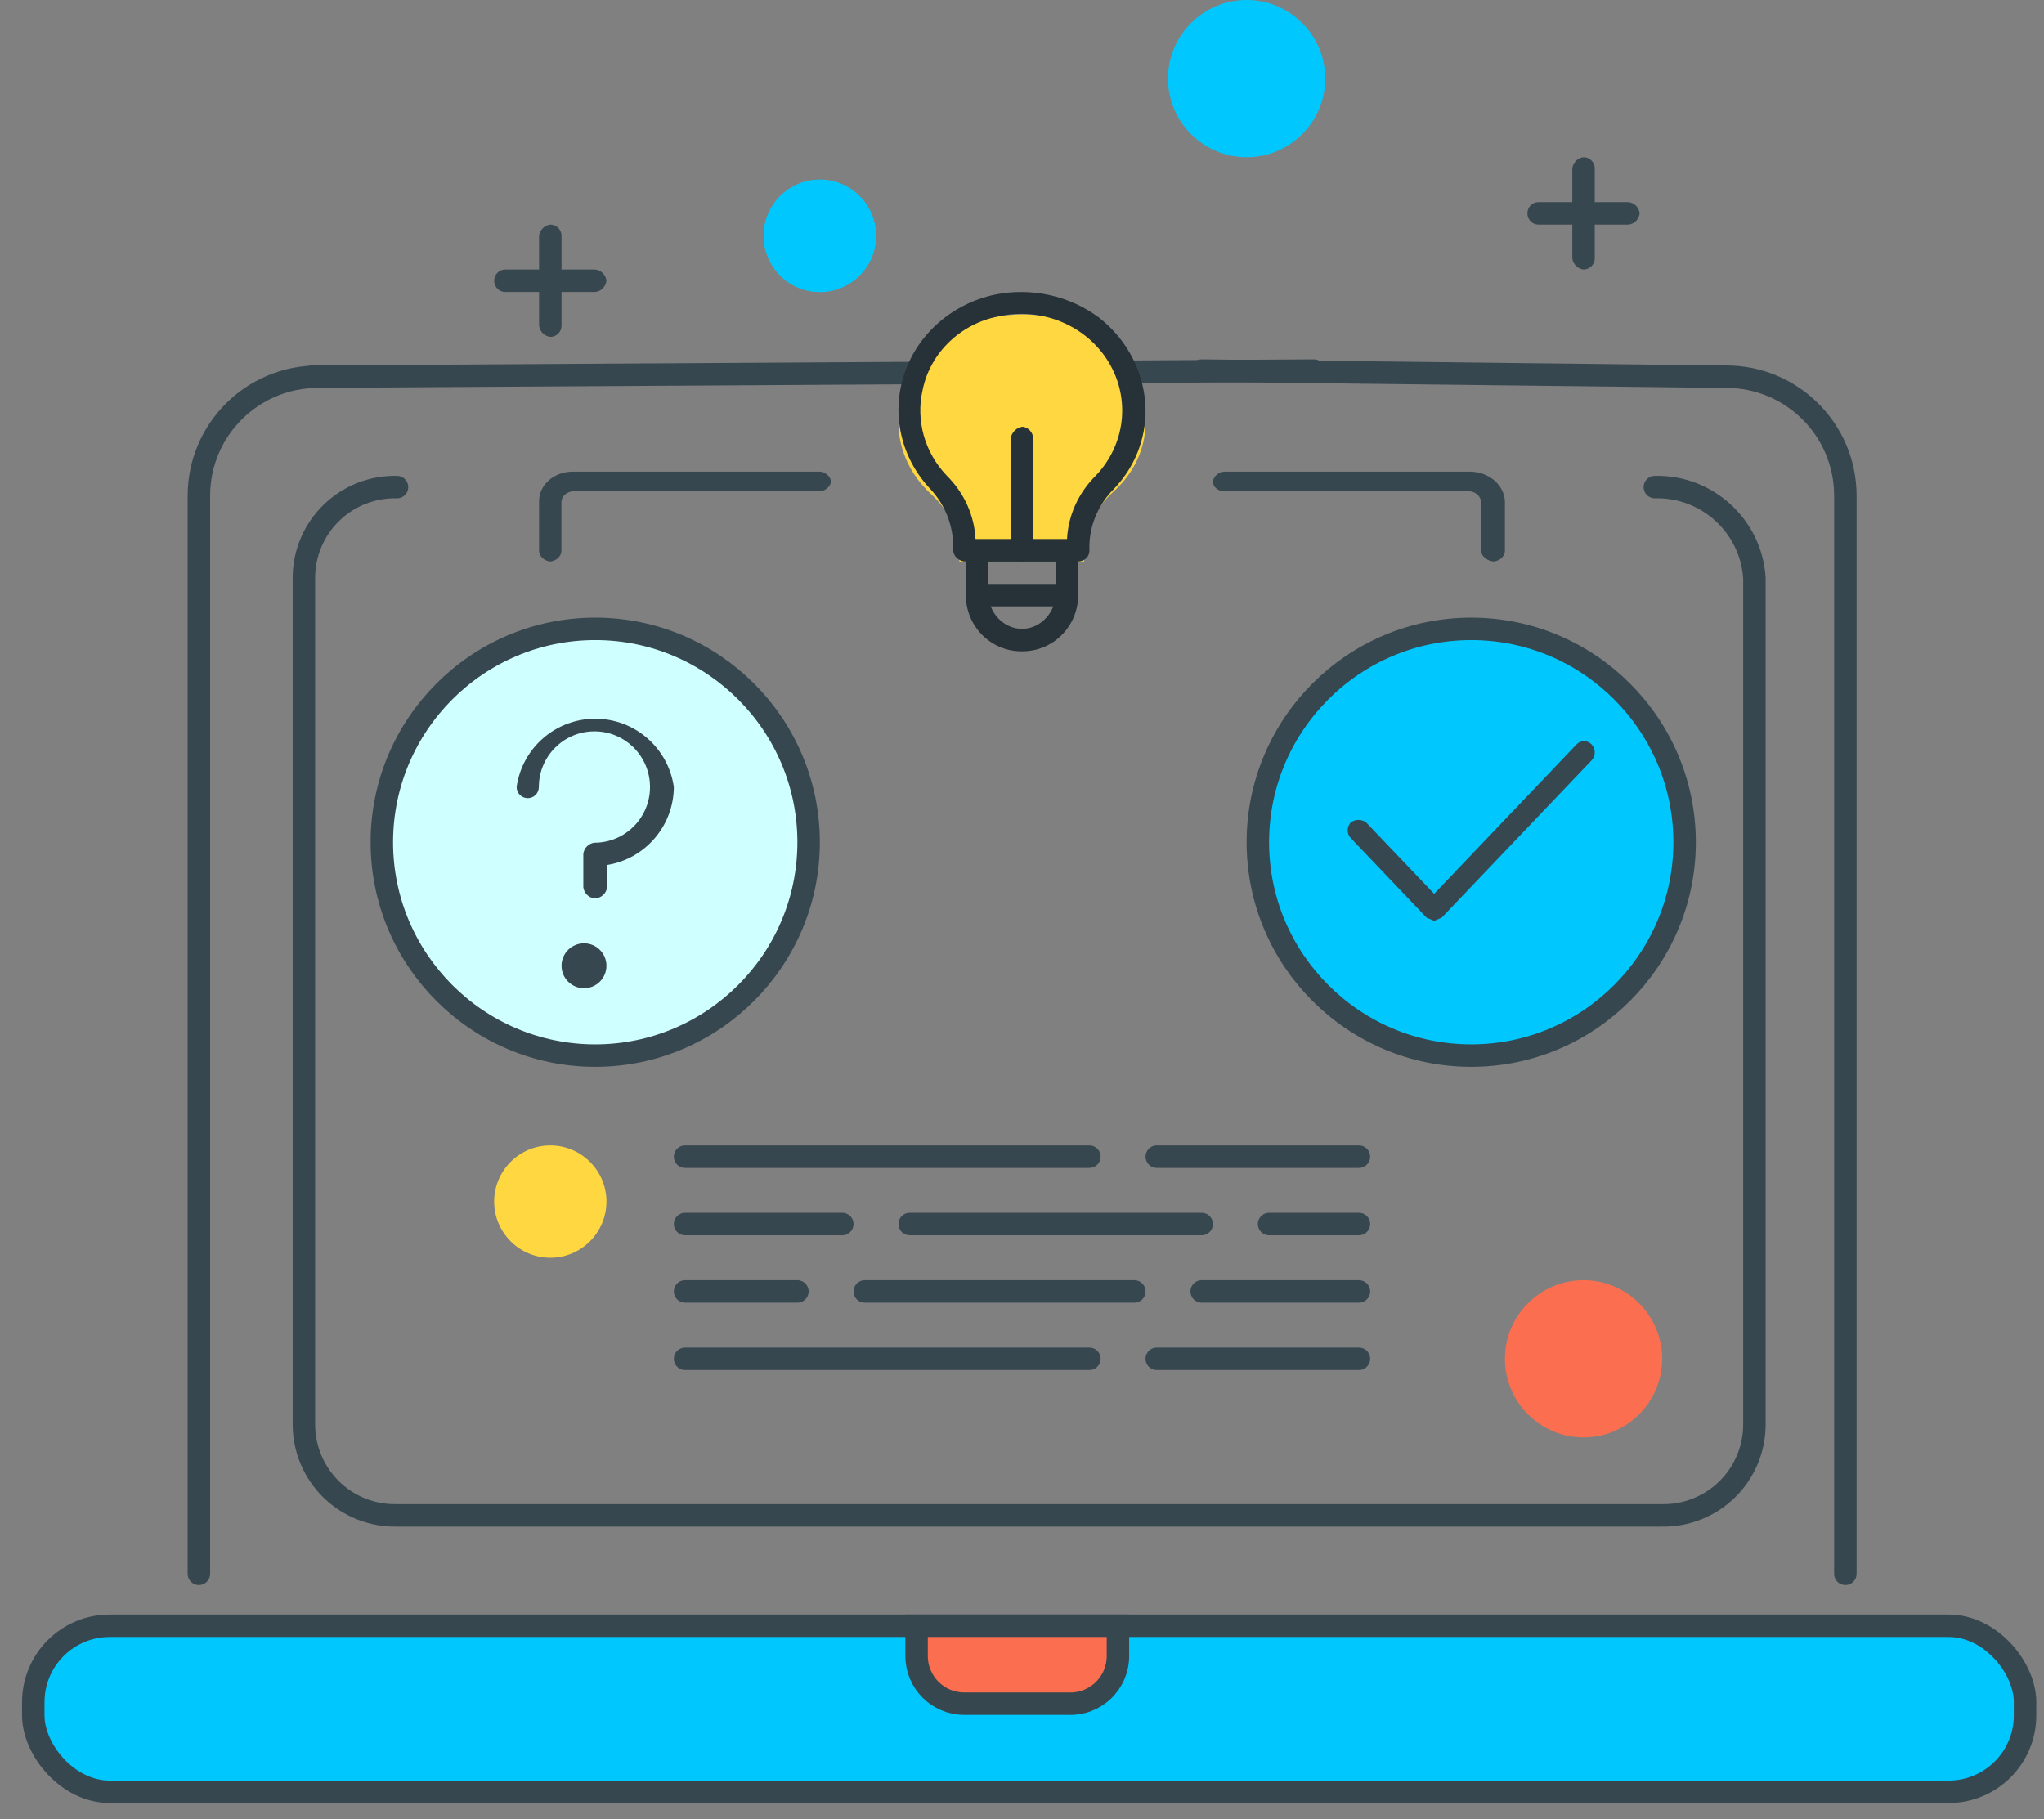 <?xml version="1.0" encoding="UTF-8"?> <svg xmlns="http://www.w3.org/2000/svg" xmlns:xlink="http://www.w3.org/1999/xlink" width="91px" height="81px" viewBox="0 0 91 81" version="1.1"><rect x="0" y="0" width="91" height="81" fill="#808080" stroke="none"/><title>8EF10BF1-65B4-44B4-8B25-BD9C796C08FD@2x</title><g id="Page-1" stroke="none" stroke-width="1" fill="none" fill-rule="evenodd"><g id="Hire-Software-Developers" transform="translate(-112, -932)"><g id="Group-19" transform="translate(113, 932)"><g id="Experienced-IT-Talents"><g id="Group-43"><path d="M72.675,21.687 C74.999,21.63 76.954,23.415 77.108,25.735 L77.108,63.422 C77.108,64.512 76.669,65.557 75.889,66.319 C75.109,67.081 74.054,67.496 72.964,67.47 L16.675,67.47 C15.584,67.496 14.53,67.081 13.75,66.319 C12.97,65.557 12.53,64.512 12.53,63.422 L12.53,25.735 C12.53,24.644 12.97,23.6 13.75,22.838 C14.53,22.076 15.584,21.661 16.675,21.687" id="Path" stroke="#37474F" stroke-linecap="round"></path><path d="M75.855,16.771 C78.783,16.771 81.157,19.145 81.157,22.072 L81.157,70.072" id="Path" stroke="#37474F" stroke-linecap="round"></path><line x1="52.5" y1="16.5" x2="75.711" y2="16.771" id="Path" stroke="#37474F" stroke-linecap="round"></line><path d="M7.855,16.771 C10.783,16.771 13.157,19.145 13.157,22.072 L13.157,70.072" id="Path" stroke="#37474F" stroke-linecap="round" transform="translate(10.506, 43.422) scale(-1, 1) translate(-10.506, -43.422) "></path><line x1="12.711" y1="16.5" x2="57.316" y2="16.771" id="Path" stroke="#37474F" stroke-linecap="round" transform="translate(35.105, 16.289) scale(-1, 1) translate(-35.105, -16.289) "></line><rect id="Rectangle" stroke="#37474F" fill="#00C8FF" stroke-linecap="round" x="0.482" y="72.386" width="88.675" height="7.393" rx="3.4"></rect><path d="M46.554,75.855 L41.928,75.855 C40.757,75.855 39.807,74.906 39.807,73.735 L39.807,72.386 L48.771,72.386 L48.771,73.735 C48.772,74.314 48.535,74.869 48.116,75.269 C47.698,75.67 47.133,75.882 46.554,75.855 L46.554,75.855 Z" id="Path" stroke="#37474F" fill="#FC6E50" stroke-linecap="round"></path><path d="M64.5,28 C69.738,28 74,32.262 74,37.5 C74,42.738 69.738,47 64.5,47 C59.262,47 55,42.738 55,37.5 C55,32.262 59.262,28 64.5,28 Z" id="Shape" stroke="#37474F" fill="#00C8FF" fill-rule="nonzero"></path><path d="M25.5,28 C30.738,28 35,32.262 35,37.5 C35,42.738 30.738,47 25.5,47 C20.262,47 16,42.738 16,37.5 C16,32.262 20.262,28 25.5,28 Z" id="Shape" stroke="#37474F" fill="#D0FFFF" fill-rule="nonzero"></path><path d="M54.5,0 C56.43,0 58,1.57 58,3.5 C58,5.43 56.43,7 54.5,7 C52.57,7 51,5.43 51,3.5 C51,1.57 52.57,0 54.5,0 Z" id="Shape" fill="#00C8FF" fill-rule="nonzero"></path><path d="M35.5,8 C36.879,8 38,9.121 38,10.5 C38,11.879 36.879,13 35.5,13 C34.121,13 33,11.879 33,10.5 C33,9.121 34.121,8 35.5,8 Z" id="Shape" fill="#00C8FF" fill-rule="nonzero"></path><path d="M23.5,51 C24.878,51 26,52.121 26,53.5 C26,54.879 24.878,56 23.5,56 C22.122,56 21,54.879 21,53.5 C21,52.121 22.122,51 23.5,51 Z" id="Shape" fill="#FFD740" fill-rule="nonzero"></path><path d="M69.5,57 C71.43,57 73,58.57 73,60.5 C73,62.43 71.43,64 69.5,64 C67.57,64 66,62.43 66,60.5 C66,58.57 67.57,57 69.5,57 Z" id="Shape" fill="#FC6E50" fill-rule="nonzero"></path><g id="Group-41" transform="translate(39, 13)" fill-rule="nonzero"><path d="M10.999,5.747 C10.996,4.296 10.231,2.926 8.921,2.026 C7.612,1.126 5.902,0.794 4.277,1.126 C2.157,1.489 0.512,2.947 0.134,4.796 C-0.263,6.305 0.236,7.887 1.463,9.01 C2.266,9.743 2.713,10.716 2.713,11.728 L2.713,12 L8.263,12 L8.263,11.728 C8.259,10.695 8.706,9.699 9.514,8.942 C10.486,8.096 11.022,6.943 10.999,5.747" id="Path" fill="#FFD740"></path><path d="M8.002,12 L2.934,12 C2.672,11.97 2.465,11.773 2.434,11.522 L2.434,11.249 C2.416,10.342 2.062,9.471 1.435,8.79 C0.116,7.406 -0.334,5.455 0.254,3.668 C0.842,1.881 2.38,0.529 4.29,0.118 C5.919,-0.213 7.617,0.162 8.93,1.142 C10.217,2.149 10.975,3.648 11,5.239 C11.018,6.554 10.507,7.826 9.572,8.79 C8.913,9.457 8.532,10.332 8.501,11.249 L8.501,11.522 C8.501,11.649 8.449,11.77 8.355,11.86 C8.261,11.95 8.134,12 8.002,12 M3.433,11.044 L7.502,11.044 C7.547,9.969 8.004,8.948 8.787,8.176 C10.106,6.792 10.338,4.749 9.359,3.127 C8.381,1.504 6.417,0.674 4.504,1.074 C2.773,1.401 1.42,2.696 1.078,4.352 C0.764,5.717 1.163,7.143 2.149,8.176 C2.931,8.948 3.389,9.969 3.433,11.044" id="Shape" fill="#263238"></path><path d="M5.529,15.999 C4.864,16.015 4.22,15.759 3.744,15.289 C3.268,14.818 3,14.173 3,13.5 L3,11.417 C3.026,11.198 3.196,11.026 3.412,11 L7.588,11 C7.697,11 7.802,11.044 7.879,11.122 C7.957,11.2 8,11.306 8,11.417 L8,13.5 C8,14.163 7.74,14.798 7.276,15.267 C6.813,15.736 6.185,15.999 5.529,15.999 M4,12 L4,13.627 C4.136,14.423 4.766,15 5.5,15 C6.234,15 6.864,14.423 7,13.627 L7,12 L4,12 Z" id="Shape" fill="#263238"></path><path d="M5.533,12 C5.263,12.002 5.034,11.79 5,11.506 L5,6.494 C5.057,6.224 5.273,6.024 5.533,6 C5.778,6.031 5.971,6.235 6,6.494 L6,11.506 C5.971,11.765 5.778,11.969 5.533,12" id="Path" fill="#263238"></path></g><path d="M24.97,39.504 L24.97,38.017 C25.001,37.757 25.205,37.552 25.465,37.521 C26.831,37.521 27.939,36.411 27.939,35.042 C27.939,33.673 26.831,32.563 25.465,32.563 C24.098,32.563 22.99,33.673 22.99,35.042 C22.99,35.316 22.768,35.538 22.495,35.538 C22.222,35.538 22,35.316 22,35.042 C22.248,33.297 23.74,32 25.5,32 C27.26,32 28.752,33.297 29,35.042 C28.988,36.77 27.733,38.236 26.03,38.513 L26.03,39.504 C25.994,39.789 25.751,40.002 25.465,40 C25.205,39.969 25.001,39.764 24.97,39.504 Z" id="Path" fill="#37474F" fill-rule="nonzero"></path><path d="M62.849,41 L62.512,40.858 L59.142,37.321 C59.051,37.228 59,37.1 59,36.967 C59,36.834 59.051,36.707 59.142,36.613 C59.346,36.47 59.612,36.47 59.816,36.613 L62.849,39.797 L69.186,33.147 C69.307,33.02 69.482,32.971 69.647,33.017 C69.811,33.063 69.94,33.198 69.984,33.371 C70.028,33.543 69.981,33.728 69.86,33.854 L63.186,40.858 L62.849,41" id="Path" fill="#37474F" fill-rule="nonzero"></path><path d="M23.497,25 C23.237,24.973 23.031,24.792 23,24.562 L23,22.312 C23,21.588 23.668,21 24.492,21 L35.503,21 C35.763,21.027 35.969,21.208 36,21.438 C35.969,21.667 35.763,21.848 35.503,21.875 L24.492,21.875 C24.231,21.902 24.026,22.083 23.995,22.312 L23.995,24.562 C23.964,24.792 23.758,24.973 23.497,25" id="Path" fill="#37474F" fill-rule="nonzero"></path><path d="M65.503,25 C65.225,24.979 64.995,24.802 64.934,24.563 L64.934,22.313 C64.903,22.083 64.698,21.902 64.437,21.875 L53.497,21.875 C53.223,21.875 53,21.679 53,21.438 C53.031,21.208 53.237,21.027 53.497,21 L64.437,21 C65.273,20.999 65.962,21.578 66,22.313 L66,24.563 C65.969,24.792 65.763,24.973 65.503,25" id="Path" fill="#37474F" fill-rule="nonzero"></path><path d="M25.507,13 L21.493,13 C21.221,13 21,12.776 21,12.5 C21,12.224 21.221,12 21.493,12 L25.507,12 C25.766,12.031 25.969,12.238 26,12.5 C25.969,12.762 25.766,12.969 25.507,13" id="Path" fill="#37474F" fill-rule="nonzero"></path><path d="M23.5,15 C23.238,14.969 23.031,14.762 23,14.5 L23,10.5 C23.031,10.238 23.238,10.031 23.5,10 C23.776,10 24,10.224 24,10.5 L24,14.5 C24,14.776 23.776,15 23.5,15" id="Path" fill="#37474F" fill-rule="nonzero"></path><path d="M71.507,10 L67.493,10 C67.221,10 67,9.776 67,9.5 C67,9.224 67.221,9 67.493,9 L71.507,9 C71.766,9.031 71.969,9.238 72,9.5 C71.969,9.762 71.766,9.969 71.507,10" id="Path" fill="#37474F" fill-rule="nonzero"></path><path d="M69.5,12 C69.238,11.969 69.031,11.762 69,11.5 L69,7.5 C69.031,7.238 69.238,7.031 69.5,7 C69.776,7 70,7.224 70,7.5 L70,11.5 C70,11.776 69.776,12 69.5,12" id="Path" fill="#37474F" fill-rule="nonzero"></path></g><g id="time-and-date" transform="translate(24, 8)" fill-rule="nonzero"><path d="M11.5,0 C12.879,0 14,1.121 14,2.5 C14,3.878 12.879,5 11.5,5 C10.121,5 9,3.878 9,2.5 C9,1.121 10.121,0 11.5,0 Z" id="Shape" fill="#00C8FF"></path><path d="M22.588,19 L18.412,19 C18.184,19 18,18.776 18,18.5 C18,18.224 18.184,18 18.412,18 L22.588,18 C22.816,18 23,18.224 23,18.5 C23,18.776 22.816,19 22.588,19" id="Path" fill="#263238"></path><path d="M2,35 C2,35.552 1.552,36 1,36 C0.448,36 0,35.552 0,35 C0,34.448 0.448,34 1,34 C1.552,34 2,34.448 2,35" id="Path" fill="#37474F"></path></g></g><g id="Group-4" transform="translate(29, 51)" stroke="#37474F" stroke-linecap="round" stroke-linejoin="round"><line x1="0.5" y1="0.5" x2="18.5" y2="0.5" id="Line-21"></line><line x1="21.5" y1="0.5" x2="30.5" y2="0.5" id="Line-21"></line><line x1="0.5" y1="9.5" x2="18.5" y2="9.5" id="Line-21"></line><line x1="21.5" y1="9.5" x2="30.5" y2="9.5" id="Line-21"></line><line x1="0.5" y1="3.5" x2="7.5" y2="3.5" id="Line-21"></line><line x1="10.5" y1="3.5" x2="23.5" y2="3.5" id="Line-21"></line><line x1="0.5" y1="6.5" x2="5.5" y2="6.5" id="Line-21"></line><line x1="8.5" y1="6.5" x2="20.5" y2="6.5" id="Line-21"></line><line x1="23.5" y1="6.5" x2="30.5" y2="6.5" id="Line-21"></line><line x1="26.5" y1="3.5" x2="30.5" y2="3.5" id="Line-21"></line></g></g></g></g></svg> 